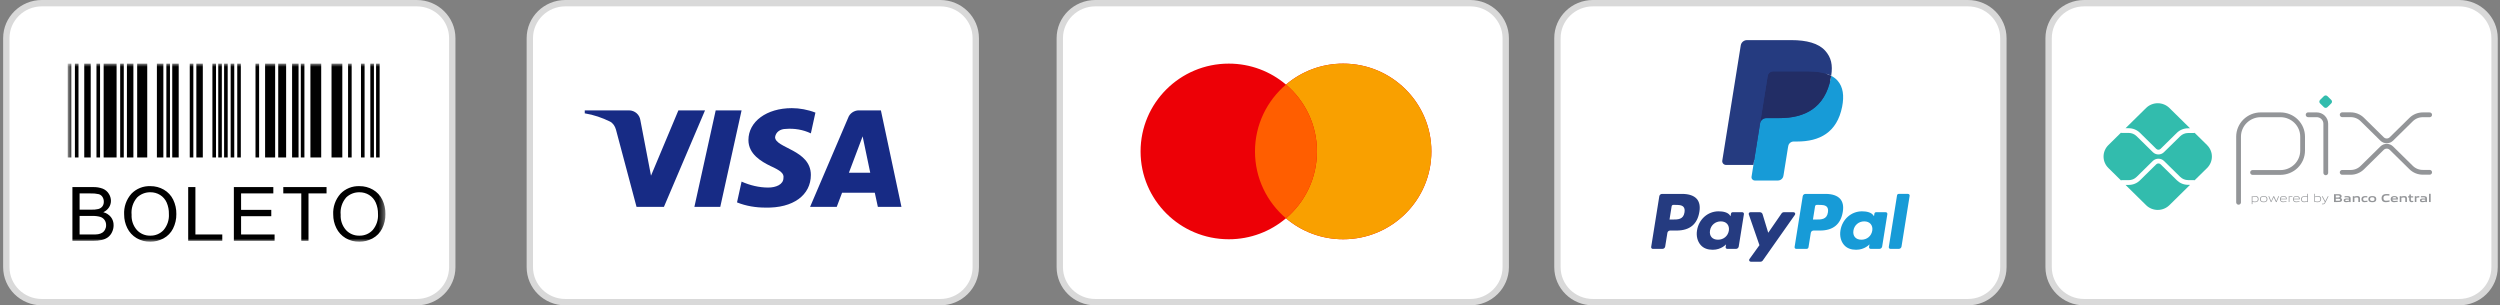 <svg xmlns="http://www.w3.org/2000/svg" width="393" height="48" viewBox="0 0 393 48" fill="none"><rect x="0" y="0" width="393" height="48" fill="#808080" stroke="none"/><path d="M386.558 0.5H327.631C324.545 0.5 322.043 2.962 322.043 6V42C322.043 45.038 324.545 47.5 327.631 47.5H386.558C389.644 47.5 392.146 45.038 392.146 42V6C392.146 2.962 389.644 0.5 386.558 0.5Z" fill="white" stroke="#D9D9D9"></path><path d="M351.904 31.803V21.482C351.904 21.031 351.994 20.584 352.169 20.167C352.345 19.75 352.602 19.371 352.927 19.051C353.251 18.732 353.636 18.479 354.06 18.306C354.483 18.134 354.939 18.045 355.397 18.045H358.489C359.413 18.047 360.299 18.409 360.951 19.053C361.603 19.697 361.97 20.569 361.97 21.478V23.675C361.97 24.587 361.602 25.461 360.947 26.106C360.292 26.751 359.404 27.113 358.477 27.113H354.104" stroke="#939598" stroke-width="0.751" stroke-linecap="round" stroke-linejoin="round"></path><path d="M362.837 18.043H364.177C364.558 18.043 364.923 18.192 365.191 18.456C365.46 18.721 365.612 19.08 365.612 19.454V27.165" stroke="#939598" stroke-width="0.751" stroke-linecap="round" stroke-linejoin="round"></path><path d="M365.321 16.849L364.712 16.249C364.677 16.214 364.648 16.172 364.629 16.126C364.61 16.079 364.6 16.03 364.6 15.98C364.6 15.93 364.61 15.88 364.629 15.834C364.648 15.788 364.677 15.746 364.712 15.71L365.321 15.112C365.356 15.076 365.399 15.048 365.447 15.029C365.494 15.01 365.543 15 365.594 15C365.646 15 365.696 15.01 365.743 15.029C365.79 15.048 365.833 15.076 365.869 15.112L366.477 15.71C366.514 15.746 366.542 15.788 366.561 15.834C366.581 15.88 366.591 15.93 366.591 15.98C366.591 16.03 366.581 16.079 366.561 16.126C366.542 16.172 366.514 16.214 366.477 16.249L365.869 16.849C365.833 16.884 365.79 16.912 365.743 16.931C365.696 16.951 365.646 16.96 365.594 16.96C365.543 16.96 365.494 16.951 365.447 16.931C365.399 16.912 365.356 16.884 365.321 16.849Z" fill="#32BCAD"></path><path d="M368.191 18.037H369.523C370.208 18.037 370.865 18.305 371.35 18.782L374.465 21.847C374.56 21.941 374.674 22.016 374.799 22.068C374.925 22.119 375.059 22.145 375.195 22.145C375.33 22.145 375.464 22.119 375.59 22.068C375.715 22.016 375.829 21.941 375.925 21.847L379.032 18.793C379.271 18.557 379.557 18.369 379.87 18.241C380.184 18.114 380.519 18.048 380.858 18.048H381.94" stroke="#939598" stroke-width="0.751" stroke-linecap="round" stroke-linejoin="round"></path><path d="M368.191 27.096H369.523C370.208 27.096 370.865 26.828 371.35 26.351L374.465 23.287C374.56 23.193 374.674 23.118 374.799 23.066C374.925 23.015 375.059 22.989 375.195 22.989C375.33 22.989 375.464 23.015 375.59 23.066C375.715 23.118 375.829 23.193 375.925 23.287L379.032 26.34C379.271 26.576 379.557 26.764 379.87 26.892C380.184 27.019 380.519 27.085 380.858 27.085H381.94" stroke="#939598" stroke-width="0.751" stroke-linecap="round" stroke-linejoin="round"></path><path d="M343.966 29.054C343.637 29.055 343.311 28.992 343.007 28.868C342.703 28.744 342.428 28.562 342.196 28.333L339.64 25.824C339.551 25.738 339.43 25.691 339.305 25.691C339.18 25.691 339.06 25.738 338.969 25.824L336.405 28.347C336.172 28.577 335.897 28.759 335.593 28.882C335.29 29.006 334.963 29.069 334.635 29.068H334.131L337.367 32.254C337.853 32.732 338.511 33 339.198 33C339.884 33 340.542 32.732 341.028 32.254L344.273 29.059L343.966 29.054Z" fill="#32BCAD"></path><path d="M334.633 20.158C334.961 20.157 335.288 20.221 335.591 20.345C335.895 20.468 336.17 20.65 336.403 20.88L338.967 23.404C339.057 23.491 339.177 23.54 339.303 23.54C339.429 23.54 339.55 23.491 339.638 23.404L342.194 20.889C342.426 20.659 342.701 20.477 343.005 20.354C343.309 20.23 343.635 20.167 343.964 20.167H344.273L341.028 16.973C340.788 16.737 340.503 16.549 340.189 16.421C339.875 16.293 339.537 16.227 339.198 16.227C338.858 16.227 338.521 16.293 338.207 16.421C337.894 16.549 337.608 16.737 337.367 16.973L334.131 20.158H334.633Z" fill="#32BCAD"></path><path d="M346.956 22.809L344.997 20.882C344.954 20.899 344.906 20.908 344.859 20.909H343.967C343.503 20.911 343.058 21.093 342.73 21.416L340.17 23.926C340.057 24.038 339.921 24.127 339.773 24.188C339.624 24.249 339.464 24.28 339.304 24.279C338.979 24.28 338.666 24.153 338.436 23.927L335.871 21.403C335.543 21.08 335.099 20.898 334.634 20.896H333.538C333.493 20.895 333.449 20.886 333.406 20.869L331.438 22.807C331.197 23.044 331.006 23.325 330.876 23.634C330.746 23.943 330.679 24.274 330.679 24.609C330.679 24.943 330.746 25.275 330.876 25.584C331.006 25.893 331.197 26.174 331.438 26.41L333.406 28.348C333.449 28.331 333.493 28.322 333.538 28.322H334.634C335.099 28.319 335.543 28.137 335.871 27.814L338.436 25.29C338.67 25.07 338.98 24.948 339.303 24.948C339.626 24.948 339.937 25.07 340.17 25.29L342.726 27.805C343.055 28.128 343.499 28.31 343.963 28.312H344.854C344.903 28.313 344.95 28.323 344.993 28.341L346.952 26.413C347.438 25.935 347.71 25.287 347.71 24.612C347.71 23.936 347.438 23.288 346.952 22.81" fill="#32BCAD"></path><path d="M354.564 30.925C354.401 30.933 354.241 30.957 354.083 30.997V31.626C354.204 31.668 354.33 31.689 354.458 31.688C354.778 31.688 354.93 31.582 354.93 31.304C354.93 31.043 354.805 30.925 354.564 30.925ZM353.975 32.093V30.85H354.064L354.073 30.904C354.237 30.861 354.404 30.834 354.573 30.825C354.69 30.817 354.807 30.85 354.901 30.918C354.953 30.968 354.992 31.028 355.018 31.095C355.042 31.162 355.051 31.233 355.045 31.304C355.051 31.383 355.035 31.462 354.999 31.532C354.963 31.603 354.907 31.663 354.839 31.704C354.723 31.761 354.595 31.788 354.467 31.786C354.336 31.785 354.207 31.765 354.082 31.728V32.093H353.975Z" fill="#939598"></path><path d="M355.852 30.922C355.532 30.922 355.39 31.023 355.39 31.298C355.39 31.573 355.531 31.688 355.852 31.688C356.174 31.688 356.314 31.587 356.314 31.313C356.314 31.039 356.173 30.922 355.852 30.922ZM356.265 31.688C356.142 31.763 355.997 31.799 355.852 31.789C355.708 31.798 355.563 31.762 355.44 31.688C355.383 31.643 355.337 31.584 355.309 31.517C355.279 31.451 355.268 31.378 355.275 31.305C355.269 31.233 355.28 31.16 355.309 31.093C355.338 31.026 355.383 30.968 355.44 30.922C355.563 30.847 355.708 30.811 355.852 30.82C355.997 30.812 356.141 30.847 356.265 30.922C356.321 30.967 356.367 31.026 356.396 31.092C356.425 31.159 356.436 31.231 356.429 31.303C356.436 31.376 356.425 31.449 356.397 31.516C356.367 31.583 356.322 31.642 356.265 31.688Z" fill="#939598"></path><path d="M357.779 31.76L357.423 31.005H357.416L357.064 31.76H356.972L356.591 30.847H356.711L357.026 31.611H357.034L357.378 30.847H357.482L357.835 31.611H357.842L358.151 30.847H358.267L357.886 31.76H357.779Z" fill="#939598"></path><path d="M358.95 30.92C358.653 30.92 358.554 31.05 358.538 31.238H359.368C359.36 31.029 359.253 30.92 358.957 30.92H358.95ZM358.957 31.785C358.82 31.8 358.683 31.764 358.572 31.684C358.519 31.636 358.477 31.577 358.45 31.511C358.423 31.445 358.412 31.373 358.417 31.302C358.413 31.229 358.427 31.155 358.457 31.088C358.486 31.02 358.532 30.96 358.589 30.913C358.698 30.847 358.824 30.815 358.95 30.822C359.08 30.814 359.209 30.844 359.321 30.91C359.455 30.998 359.48 31.153 359.48 31.33H358.531C358.531 31.517 358.596 31.683 358.956 31.683C359.116 31.679 359.276 31.662 359.433 31.63V31.726C359.274 31.759 359.11 31.777 358.947 31.782" fill="#939598"></path><path d="M359.789 31.76V30.847H359.878L359.888 30.901C360.036 30.853 360.19 30.826 360.346 30.822H360.359V30.923H360.333C360.185 30.926 360.039 30.951 359.898 30.995V31.758L359.789 31.76Z" fill="#939598"></path><path d="M360.987 30.92C360.69 30.92 360.59 31.05 360.575 31.238H361.406C361.397 31.03 361.29 30.92 360.995 30.92H360.987ZM360.995 31.785C360.858 31.799 360.721 31.763 360.61 31.684C360.559 31.635 360.519 31.576 360.494 31.511C360.47 31.445 360.459 31.375 360.466 31.306C360.461 31.232 360.475 31.158 360.505 31.091C360.535 31.023 360.58 30.963 360.637 30.916C360.746 30.85 360.872 30.818 360.999 30.825C361.128 30.817 361.256 30.848 361.368 30.913C361.502 31.001 361.527 31.156 361.527 31.333H360.579C360.579 31.52 360.645 31.686 361.004 31.686C361.165 31.682 361.324 31.665 361.482 31.633V31.729C361.321 31.762 361.158 31.781 360.995 31.785Z" fill="#939598"></path><path d="M362.698 30.983C362.578 30.942 362.452 30.921 362.325 30.922C362.004 30.922 361.851 31.029 361.851 31.306C361.851 31.583 361.976 31.684 362.218 31.684C362.381 31.677 362.541 31.653 362.698 31.614V30.983ZM362.718 31.76L362.709 31.705C362.545 31.749 362.379 31.776 362.209 31.786C362.092 31.794 361.975 31.761 361.882 31.691C361.829 31.642 361.789 31.582 361.764 31.515C361.739 31.448 361.729 31.377 361.736 31.306C361.73 31.227 361.746 31.148 361.782 31.078C361.819 31.008 361.874 30.948 361.942 30.907C362.059 30.849 362.187 30.821 362.317 30.825C362.446 30.826 362.575 30.846 362.699 30.883V30.466H362.807V31.76H362.718Z" fill="#939598"></path><path d="M364.396 30.925C364.234 30.932 364.072 30.956 363.916 30.997V31.624C364.036 31.667 364.162 31.689 364.29 31.688C364.611 31.688 364.762 31.582 364.762 31.304C364.762 31.043 364.637 30.925 364.396 30.925ZM364.672 31.704C364.557 31.761 364.429 31.788 364.3 31.786C364.16 31.784 364.02 31.761 363.887 31.717V31.76H363.813V30.466H363.917V30.897C364.077 30.857 364.241 30.831 364.407 30.822C364.523 30.814 364.639 30.847 364.734 30.915C364.785 30.965 364.826 31.025 364.851 31.092C364.876 31.158 364.885 31.23 364.878 31.301C364.884 31.38 364.869 31.459 364.832 31.529C364.796 31.6 364.741 31.66 364.672 31.701" fill="#939598"></path><path d="M365.014 32.114V32.013C365.066 32.013 365.117 32.022 365.151 32.022C365.213 32.027 365.276 32.011 365.329 31.977C365.381 31.943 365.421 31.893 365.441 31.834L365.475 31.762L364.992 30.849H365.117L365.529 31.634H365.536L365.931 30.849H366.052L365.537 31.871C365.442 32.056 365.339 32.117 365.151 32.117C365.106 32.119 365.06 32.118 365.014 32.114Z" fill="#939598"></path><path d="M367.544 31.241H367.184V31.56H367.545C367.793 31.56 367.886 31.533 367.886 31.399C367.886 31.265 367.757 31.241 367.544 31.241ZM367.478 30.723H367.184V31.048H367.479C367.724 31.048 367.82 31.02 367.82 30.884C367.82 30.748 367.697 30.723 367.478 30.723ZM368.035 31.674C367.903 31.756 367.743 31.76 367.452 31.76H366.905V30.525H367.439C367.69 30.525 367.845 30.525 367.972 30.605C368.014 30.63 368.049 30.666 368.072 30.709C368.095 30.753 368.105 30.801 368.101 30.85C368.104 30.911 368.086 30.971 368.05 31.021C368.014 31.071 367.962 31.107 367.903 31.124V31.131C368.064 31.167 368.168 31.248 368.168 31.423C368.172 31.473 368.162 31.523 368.138 31.567C368.114 31.612 368.078 31.649 368.035 31.674Z" fill="#939598"></path><path d="M369.263 31.378C369.159 31.369 369.046 31.363 368.93 31.363C368.741 31.363 368.675 31.401 368.675 31.486C368.675 31.571 368.73 31.608 368.874 31.608C369.005 31.603 369.135 31.585 369.263 31.554V31.378ZM369.317 31.76L369.31 31.705C369.146 31.751 368.977 31.778 368.808 31.785C368.71 31.792 368.613 31.768 368.528 31.718C368.495 31.693 368.467 31.66 368.449 31.621C368.431 31.583 368.423 31.541 368.426 31.498C368.423 31.447 368.437 31.395 368.464 31.351C368.493 31.307 368.534 31.273 368.581 31.252C368.692 31.211 368.811 31.194 368.929 31.201C369.025 31.201 369.155 31.206 369.264 31.213V31.201C369.264 31.059 369.168 31.012 368.908 31.012C368.805 31.012 368.685 31.017 368.568 31.029V30.844C368.698 30.834 368.844 30.827 368.964 30.827C369.114 30.814 369.263 30.843 369.396 30.911C369.499 30.985 369.521 31.087 369.521 31.223V31.762L369.317 31.76Z" fill="#939598"></path><path d="M370.73 31.76V31.253C370.73 31.087 370.644 31.028 370.489 31.028C370.362 31.033 370.235 31.052 370.112 31.085V31.756H369.857V30.843H370.064L370.074 30.9C370.234 30.854 370.4 30.826 370.567 30.817C370.681 30.809 370.794 30.842 370.884 30.911C370.922 30.948 370.95 30.993 370.969 31.042C370.986 31.091 370.993 31.144 370.987 31.196V31.753L370.73 31.76Z" fill="#939598"></path><path d="M371.712 31.785C371.59 31.795 371.467 31.761 371.368 31.689C371.315 31.64 371.275 31.58 371.249 31.513C371.224 31.446 371.215 31.375 371.222 31.303C371.217 31.228 371.231 31.153 371.264 31.085C371.297 31.017 371.348 30.958 371.41 30.915C371.534 30.847 371.675 30.815 371.816 30.825C371.919 30.825 372.027 30.832 372.142 30.842V31.037C372.049 31.029 371.936 31.02 371.847 31.02C371.602 31.02 371.486 31.096 371.486 31.305C371.486 31.515 371.573 31.587 371.773 31.587C371.904 31.583 372.035 31.567 372.163 31.54V31.728C372.014 31.761 371.864 31.78 371.712 31.785Z" fill="#939598"></path><path d="M372.928 31.015C372.683 31.015 372.574 31.091 372.574 31.299C372.574 31.506 372.678 31.594 372.928 31.594C373.178 31.594 373.277 31.52 373.277 31.313C373.277 31.106 373.174 31.015 372.928 31.015ZM373.372 31.689C373.236 31.764 373.082 31.798 372.928 31.785C372.773 31.797 372.619 31.764 372.483 31.689C372.423 31.646 372.375 31.587 372.344 31.52C372.314 31.453 372.301 31.379 372.309 31.306C372.302 31.232 372.314 31.158 372.344 31.09C372.375 31.023 372.423 30.964 372.483 30.92C372.619 30.846 372.773 30.813 372.928 30.825C373.082 30.813 373.236 30.846 373.372 30.92C373.431 30.964 373.478 31.022 373.509 31.09C373.539 31.157 373.55 31.23 373.543 31.304C373.55 31.377 373.539 31.451 373.509 31.518C373.478 31.586 373.431 31.645 373.372 31.689Z" fill="#939598"></path><path d="M375.034 31.786C374.872 31.796 374.713 31.75 374.583 31.657C374.432 31.535 374.387 31.345 374.387 31.141C374.381 31.04 374.402 30.939 374.446 30.847C374.491 30.756 374.558 30.676 374.642 30.617C374.803 30.529 374.988 30.488 375.172 30.5C375.311 30.5 375.453 30.509 375.61 30.521V30.744C375.477 30.732 375.311 30.723 375.184 30.723C374.826 30.723 374.674 30.857 374.674 31.141C374.674 31.425 374.814 31.561 375.078 31.561C375.266 31.555 375.454 31.53 375.637 31.487V31.709C375.439 31.754 375.237 31.779 375.034 31.786Z" fill="#939598"></path><path d="M376.399 30.987C376.185 30.987 376.101 31.062 376.089 31.201H376.708C376.701 31.053 376.614 30.987 376.399 30.987ZM376.361 31.786C376.222 31.798 376.083 31.762 375.968 31.684C375.917 31.636 375.876 31.577 375.851 31.511C375.824 31.445 375.814 31.374 375.82 31.304C375.816 31.231 375.83 31.158 375.86 31.091C375.89 31.025 375.936 30.966 375.994 30.92C376.116 30.848 376.257 30.815 376.399 30.825C376.538 30.816 376.678 30.848 376.799 30.916C376.948 31.017 376.961 31.178 376.963 31.366H376.083C376.089 31.505 376.164 31.594 376.425 31.594C376.59 31.59 376.755 31.575 376.917 31.547V31.726C376.733 31.76 376.547 31.78 376.361 31.786Z" fill="#939598"></path><path d="M378.111 31.76V31.253C378.111 31.087 378.025 31.028 377.871 31.028C377.744 31.033 377.617 31.052 377.494 31.085V31.756H377.235V30.843H377.447L377.456 30.9C377.617 30.854 377.783 30.826 377.95 30.817C378.063 30.809 378.177 30.842 378.268 30.911C378.305 30.948 378.334 30.993 378.352 31.042C378.369 31.091 378.375 31.144 378.37 31.196V31.753L378.111 31.76Z" fill="#939598"></path><path d="M379.1 31.786C379.043 31.791 378.985 31.782 378.933 31.759C378.88 31.736 378.834 31.701 378.8 31.656C378.749 31.573 378.725 31.477 378.732 31.38V31.039H378.545V30.85H378.732L378.759 30.574H378.989V30.85H379.353V31.039H378.989V31.331C378.985 31.39 378.994 31.449 379.014 31.505C379.03 31.534 379.055 31.558 379.084 31.573C379.115 31.588 379.148 31.594 379.182 31.589C379.244 31.588 379.306 31.582 379.367 31.57V31.753C379.279 31.772 379.19 31.783 379.1 31.786Z" fill="#939598"></path><path d="M379.605 31.76V30.847H379.811L379.82 30.904C379.968 30.855 380.122 30.827 380.278 30.822H380.311V31.039C380.281 31.039 380.247 31.039 380.221 31.039C380.098 31.039 379.976 31.055 379.859 31.085V31.758L379.605 31.76Z" fill="#939598"></path><path d="M381.256 31.378C381.148 31.369 381.037 31.363 380.922 31.363C380.733 31.363 380.667 31.401 380.667 31.486C380.667 31.571 380.723 31.608 380.867 31.608C380.998 31.603 381.129 31.585 381.256 31.554V31.378ZM381.31 31.76L381.3 31.708C381.137 31.754 380.968 31.781 380.798 31.788C380.7 31.795 380.602 31.771 380.518 31.722C380.483 31.696 380.457 31.663 380.439 31.624C380.42 31.586 380.412 31.544 380.415 31.501C380.412 31.448 380.427 31.395 380.456 31.351C380.485 31.306 380.528 31.271 380.579 31.252C380.689 31.212 380.806 31.195 380.924 31.203C381.021 31.203 381.152 31.208 381.26 31.215V31.201C381.26 31.059 381.164 31.012 380.904 31.012C380.801 31.012 380.68 31.017 380.564 31.029V30.844C380.694 30.834 380.841 30.827 380.961 30.827C381.109 30.814 381.259 30.843 381.391 30.911C381.494 30.985 381.518 31.087 381.518 31.223V31.762L381.31 31.76Z" fill="#939598"></path><path d="M381.843 30.466H382.101V31.76H381.843V30.466Z" fill="#939598"></path><path d="M309.344 0.5H250.417C247.331 0.5 244.829 2.962 244.829 6V42C244.829 45.038 247.331 47.5 250.417 47.5H309.344C312.43 47.5 314.931 45.038 314.931 42V6C314.931 2.962 312.43 0.5 309.344 0.5Z" fill="white" stroke="#D9D9D9"></path><path fill-rule="evenodd" clip-rule="evenodd" d="M264.437 30.482H261.277C261.06 30.482 260.876 30.637 260.843 30.847L259.564 38.825C259.538 38.982 259.662 39.124 259.825 39.124H261.333C261.55 39.124 261.734 38.969 261.767 38.759L262.113 36.607C262.145 36.397 262.33 36.242 262.546 36.242H263.546C265.629 36.242 266.831 35.25 267.145 33.285C267.286 32.425 267.151 31.75 266.742 31.276C266.292 30.757 265.495 30.482 264.437 30.482ZM264.802 33.396C264.629 34.512 263.763 34.512 262.924 34.512H262.448L262.782 32.427C262.802 32.301 262.913 32.209 263.042 32.209H263.261C263.832 32.209 264.37 32.209 264.649 32.529C264.814 32.72 264.865 33.004 264.802 33.396ZM273.886 33.36H272.372C272.243 33.36 272.132 33.453 272.112 33.579L272.045 33.996L271.939 33.845C271.612 33.377 270.881 33.22 270.151 33.22C268.479 33.22 267.05 34.467 266.772 36.216C266.628 37.089 266.833 37.923 267.336 38.505C267.797 39.04 268.457 39.263 269.242 39.263C270.59 39.263 271.338 38.41 271.338 38.41L271.27 38.824C271.244 38.982 271.368 39.124 271.53 39.124H272.893C273.11 39.124 273.293 38.969 273.327 38.759L274.145 33.659C274.171 33.503 274.047 33.36 273.886 33.36ZM271.776 36.26C271.63 37.111 270.944 37.682 270.069 37.682C269.629 37.682 269.277 37.544 269.052 37.281C268.828 37.02 268.743 36.648 268.814 36.234C268.951 35.39 269.648 34.8 270.511 34.8C270.941 34.8 271.29 34.941 271.52 35.206C271.75 35.474 271.842 35.848 271.776 36.26ZM280.427 33.36H281.948C282.161 33.36 282.285 33.595 282.164 33.767L277.105 40.955C277.023 41.071 276.888 41.141 276.744 41.141H275.225C275.011 41.141 274.886 40.903 275.01 40.731L276.585 38.542L274.91 33.703C274.852 33.535 274.978 33.36 275.16 33.36H276.654C276.848 33.36 277.02 33.485 277.076 33.668L277.965 36.591L280.063 33.55C280.145 33.431 280.281 33.36 280.427 33.36Z" fill="#253B80"></path><path fill-rule="evenodd" clip-rule="evenodd" d="M296.918 38.825L298.216 30.701C298.236 30.575 298.347 30.482 298.476 30.481H299.936C300.097 30.481 300.221 30.624 300.196 30.781L298.917 38.759C298.883 38.969 298.699 39.124 298.483 39.124H297.178C297.017 39.124 296.893 38.982 296.918 38.825ZM286.984 30.482H283.822C283.606 30.482 283.422 30.637 283.388 30.847L282.11 38.825C282.085 38.982 282.209 39.124 282.369 39.124H283.992C284.143 39.124 284.271 39.016 284.296 38.869L284.658 36.607C284.692 36.396 284.876 36.242 285.091 36.242H286.092C288.175 36.242 289.375 35.25 289.69 33.285C289.832 32.425 289.696 31.749 289.286 31.276C288.838 30.757 288.042 30.482 286.984 30.482ZM287.348 33.396C287.176 34.512 286.309 34.512 285.47 34.512H284.994L285.329 32.427C285.349 32.301 285.459 32.208 285.589 32.208H285.807C286.378 32.208 286.917 32.208 287.195 32.529C287.361 32.72 287.412 33.004 287.348 33.396ZM296.431 33.36H294.919C294.789 33.36 294.678 33.453 294.659 33.579L294.592 33.996L294.486 33.845C294.158 33.376 293.427 33.22 292.699 33.22C291.025 33.22 289.597 34.467 289.319 36.216C289.175 37.089 289.38 37.923 289.882 38.505C290.345 39.04 291.004 39.263 291.789 39.263C293.137 39.263 293.884 38.41 293.884 38.41L293.816 38.824C293.791 38.982 293.915 39.124 294.077 39.124H295.441C295.656 39.124 295.84 38.969 295.874 38.759L296.693 33.659C296.718 33.502 296.594 33.36 296.431 33.36ZM294.321 36.26C294.176 37.111 293.489 37.682 292.613 37.682C292.174 37.682 291.823 37.544 291.597 37.281C291.374 37.02 291.29 36.648 291.36 36.234C291.497 35.39 292.194 34.8 293.056 34.8C293.486 34.8 293.836 34.94 294.065 35.206C294.297 35.474 294.388 35.848 294.321 36.26Z" fill="#179BD7"></path><path d="M276.136 27.628L276.525 25.198L275.66 25.179H271.526L274.399 7.251C274.407 7.197 274.437 7.146 274.479 7.111C274.521 7.075 274.576 7.055 274.632 7.055H281.601C283.916 7.055 285.512 7.529 286.346 8.464C286.737 8.903 286.986 9.362 287.106 9.866C287.233 10.396 287.235 11.028 287.111 11.8L287.103 11.856V12.351L287.493 12.569C287.822 12.74 288.084 12.937 288.284 13.162C288.619 13.538 288.835 14.014 288.926 14.58C289.021 15.161 288.989 15.853 288.835 16.636C288.657 17.537 288.369 18.322 287.98 18.964C287.621 19.556 287.165 20.047 286.623 20.427C286.106 20.788 285.491 21.063 284.796 21.238C284.124 21.411 283.356 21.498 282.515 21.498H281.972C281.584 21.498 281.207 21.635 280.911 21.882C280.615 22.133 280.419 22.477 280.359 22.853L280.318 23.072L279.631 27.354L279.6 27.511C279.592 27.561 279.577 27.585 279.557 27.602C279.538 27.617 279.511 27.628 279.485 27.628H276.136Z" fill="#253B80"></path><path d="M287.864 11.914C287.842 12.044 287.819 12.178 287.793 12.316C286.873 16.961 283.729 18.565 279.713 18.565H277.667C277.177 18.565 276.762 18.916 276.686 19.393L275.638 25.928L275.343 27.781C275.293 28.094 275.538 28.376 275.859 28.376H279.486C279.916 28.376 280.279 28.069 280.348 27.652L280.383 27.471L281.066 23.206L281.111 22.972C281.177 22.553 281.542 22.246 281.972 22.246H282.515C286.028 22.246 288.779 20.842 289.583 16.779C289.919 15.081 289.745 13.664 288.856 12.667C288.587 12.366 288.254 12.117 287.864 11.914Z" fill="#179BD7"></path><path d="M286.902 11.537C286.761 11.496 286.616 11.46 286.468 11.427C286.318 11.395 286.165 11.366 286.008 11.341C285.456 11.254 284.852 11.212 284.205 11.212H278.742C278.607 11.212 278.48 11.242 278.365 11.296C278.113 11.415 277.926 11.65 277.881 11.937L276.718 19.182L276.685 19.393C276.762 18.917 277.176 18.566 277.667 18.566H279.712C283.728 18.566 286.872 16.96 287.792 12.316C287.819 12.179 287.842 12.045 287.863 11.914C287.63 11.793 287.378 11.689 287.107 11.6C287.041 11.578 286.972 11.557 286.902 11.537Z" fill="#222D65"></path><path d="M277.88 11.937C277.925 11.65 278.112 11.415 278.364 11.296C278.479 11.242 278.607 11.212 278.741 11.212H284.204C284.851 11.212 285.455 11.254 286.007 11.342C286.164 11.367 286.317 11.395 286.467 11.427C286.615 11.46 286.76 11.497 286.901 11.537C286.971 11.557 287.04 11.579 287.107 11.6C287.378 11.688 287.63 11.793 287.863 11.914C288.136 10.197 287.861 9.028 286.918 7.97C285.879 6.805 284.002 6.306 281.601 6.306H274.632C274.141 6.306 273.722 6.657 273.647 7.135L270.743 25.247C270.687 25.605 270.967 25.929 271.335 25.929H275.637L276.717 19.182L277.88 11.937Z" fill="#253B80"></path><path d="M231.113 0.5H172.186C169.1 0.5 166.599 2.962 166.599 6V42C166.599 45.038 169.1 47.5 172.186 47.5H231.113C234.199 47.5 236.701 45.038 236.701 42V6C236.701 2.962 234.199 0.5 231.113 0.5Z" fill="white" stroke="#D9D9D9"></path><path fill-rule="evenodd" clip-rule="evenodd" d="M202.158 34.314C199.737 36.37 196.596 37.612 193.164 37.612C185.506 37.612 179.298 31.431 179.298 23.806C179.298 16.181 185.506 10 193.164 10C196.596 10 199.737 11.242 202.158 13.298C204.579 11.242 207.719 10 211.151 10C218.81 10 225.017 16.181 225.017 23.806C225.017 31.431 218.81 37.612 211.151 37.612C207.719 37.612 204.579 36.37 202.158 34.314Z" fill="#ED0006"></path><path fill-rule="evenodd" clip-rule="evenodd" d="M202.158 34.314C205.139 31.782 207.029 28.014 207.029 23.806C207.029 19.598 205.139 15.83 202.158 13.298C204.579 11.242 207.719 10 211.151 10C218.81 10 225.017 16.181 225.017 23.806C225.017 31.431 218.81 37.612 211.151 37.612C207.719 37.612 204.579 36.37 202.158 34.314Z" fill="#F9A000"></path><path fill-rule="evenodd" clip-rule="evenodd" d="M202.156 13.298C205.138 15.83 207.027 19.598 207.027 23.806C207.027 28.014 205.138 31.782 202.156 34.314C199.175 31.782 197.284 28.014 197.284 23.806C197.284 19.598 199.175 15.83 202.156 13.298Z" fill="#FF5E00"></path><path d="M147.803 0.5H88.876C85.79 0.5 83.288 2.962 83.288 6V42C83.288 45.038 85.79 47.5 88.876 47.5H147.803C150.889 47.5 153.391 45.038 153.391 42V6C153.391 2.962 150.889 0.5 147.803 0.5Z" fill="white" stroke="#D9D9D9"></path><path fill-rule="evenodd" clip-rule="evenodd" d="M104.371 32.517H100.062L96.831 20.385C96.678 19.827 96.352 19.333 95.873 19.101C94.678 18.517 93.361 18.051 91.924 17.817V17.35H98.864C99.822 17.35 100.541 18.051 100.661 18.866L102.337 27.617L106.644 17.35H110.831L104.371 32.517ZM113.227 32.517H109.158L112.508 17.35H116.577L113.227 32.517ZM121.842 21.551C121.962 20.735 122.68 20.267 123.518 20.267C124.835 20.15 126.269 20.385 127.467 20.967L128.185 17.702C126.988 17.235 125.671 17 124.475 17C120.526 17 117.653 19.101 117.653 22.017C117.653 24.235 119.688 25.399 121.125 26.101C122.68 26.8 123.278 27.267 123.158 27.967C123.158 29.017 121.962 29.484 120.766 29.484C119.329 29.484 117.893 29.134 116.577 28.549L115.859 31.817C117.295 32.399 118.85 32.634 120.287 32.634C124.715 32.749 127.467 30.65 127.467 27.5C127.467 23.533 121.842 23.3 121.842 21.551ZM141.707 32.517L138.476 17.35H135.006C134.287 17.35 133.569 17.817 133.329 18.517L127.347 32.517H131.536L132.372 30.3H137.518L137.998 32.517H141.707ZM135.605 21.434L136.8 27.15H133.449L135.605 21.434Z" fill="#172B85"></path><path d="M65.509 0.5H6.582C3.496 0.5 0.994 2.962 0.994 6V42C0.994 45.038 3.496 47.5 6.582 47.5H65.509C68.595 47.5 71.097 45.038 71.097 42V6C71.097 2.962 68.595 0.5 65.509 0.5Z" fill="white" stroke="#D9D9D9"></path><mask id="mask0_228_15" style="mask-type:luminance" maskUnits="userSpaceOnUse" x="10" y="10" width="51" height="28"><path d="M60.591 10H10.646V38H60.591V10Z" fill="white"></path></mask><g mask="url(#mask0_228_15)"><path d="M10.646 10H11.21V24.755H10.646V10ZM11.775 10H12.339V24.755H11.775V10ZM15.165 10H15.729V24.755H15.165V10ZM26.154 10H26.719V24.755H26.154V10ZM29.828 10H30.393V24.755H29.828V10ZM33.391 10H33.955V24.755H33.391V10ZM34.309 10H34.873V24.755H34.31L34.309 10ZM35.228 10H35.793V24.755H35.228V10ZM36.262 10H36.826V24.755H36.262L36.262 10ZM37.295 10H37.859V24.755H37.295V10ZM40.167 10H40.731V24.755H40.166L40.167 10ZM47.288 10H47.853V24.755H47.288V10ZM54.716 10H55.281V24.755H54.716L54.716 10ZM56.748 10H57.313V24.755H56.748V10ZM58.217 10H58.782V24.755H58.217V10ZM59.121 10H59.685V24.755H59.121V10ZM18.893 10H19.458V24.755H18.893V10ZM13.244 10H14.261V24.755H13.244V10ZM19.953 10H20.969V24.755H19.953V10ZM24.664 10H25.68V24.755H24.664V10ZM27.076 10H28.092V24.755H27.076V10ZM30.866 10H31.882V24.755H30.866V10ZM41.672 10H43.253V24.755H41.672V10ZM43.737 10H44.979V24.755H43.736L43.737 10ZM45.916 10H46.933V24.755H45.916V10ZM48.798 10H50.493V24.755H48.798V10ZM52.117 10H53.812V24.755H52.117V10ZM16.295 10H18.328V24.755H16.295V10ZM21.564 10H23.145V24.755H21.564V10Z" fill="#010101"></path><path d="M11.376 37.856V29.41H14.596C15.134 29.39 15.67 29.477 16.173 29.666C16.559 29.829 16.884 30.104 17.103 30.456C17.321 30.788 17.438 31.175 17.44 31.57C17.44 31.931 17.337 32.285 17.142 32.59C16.922 32.926 16.609 33.194 16.24 33.361C16.714 33.481 17.135 33.75 17.439 34.127C17.72 34.495 17.867 34.946 17.857 35.406C17.86 35.788 17.773 36.166 17.603 36.51C17.459 36.818 17.242 37.087 16.971 37.296C16.689 37.496 16.37 37.638 16.031 37.715C15.578 37.817 15.113 37.865 14.648 37.856L11.376 37.856ZM12.513 32.959H14.368C14.73 32.973 15.093 32.94 15.447 32.861C15.706 32.797 15.935 32.649 16.099 32.441C16.251 32.225 16.328 31.967 16.318 31.704C16.323 31.443 16.252 31.186 16.113 30.964C15.981 30.753 15.775 30.597 15.534 30.525C15.106 30.428 14.667 30.389 14.228 30.407H12.513L12.513 32.959ZM12.513 36.859H14.649C14.907 36.866 15.165 36.853 15.422 36.819C15.653 36.782 15.876 36.702 16.077 36.583C16.261 36.466 16.411 36.303 16.51 36.111C16.626 35.893 16.685 35.65 16.68 35.404C16.688 35.11 16.602 34.821 16.435 34.578C16.269 34.344 16.029 34.172 15.752 34.088C15.344 33.979 14.921 33.931 14.498 33.947H12.513V36.859ZM19.516 33.743C19.444 32.54 19.856 31.357 20.663 30.45C21.043 30.057 21.504 29.747 22.015 29.543C22.525 29.337 23.074 29.241 23.625 29.26C24.378 29.25 25.119 29.444 25.767 29.82C26.397 30.186 26.903 30.729 27.221 31.378C27.564 32.086 27.735 32.861 27.721 33.645C27.735 34.441 27.555 35.229 27.196 35.943C26.87 36.593 26.349 37.128 25.704 37.477C25.066 37.823 24.349 38.002 23.62 37.998C22.858 38.011 22.108 37.812 21.456 37.424C20.828 37.049 20.325 36.502 20.009 35.85C19.683 35.194 19.514 34.473 19.516 33.743ZM20.687 33.761C20.639 34.64 20.94 35.503 21.526 36.167C21.791 36.452 22.115 36.678 22.476 36.83C22.837 36.981 23.227 37.055 23.619 37.045C24.014 37.055 24.407 36.981 24.769 36.828C25.132 36.674 25.457 36.446 25.722 36.157C26.314 35.453 26.61 34.552 26.55 33.639C26.566 33.022 26.447 32.408 26.201 31.839C25.985 31.349 25.624 30.933 25.166 30.646C24.708 30.363 24.176 30.216 23.635 30.223C23.252 30.217 22.871 30.286 22.515 30.426C22.159 30.566 21.834 30.774 21.56 31.038C21.236 31.41 20.991 31.843 20.841 32.311C20.692 32.779 20.639 33.272 20.687 33.76V33.761ZM29.583 37.856V29.41H30.718V36.858H34.943V37.856L29.583 37.856ZM36.763 37.856V29.41H42.967V30.407H37.898V32.995H42.645V33.986H37.898V36.859H43.166V37.856L36.763 37.856ZM47.362 37.856V30.407H44.533V29.41H51.334V30.407H48.496V37.856L47.362 37.856ZM52.382 33.743C52.31 32.54 52.723 31.357 53.531 30.45C53.911 30.057 54.372 29.748 54.883 29.543C55.393 29.338 55.942 29.242 56.493 29.261C57.246 29.251 57.986 29.444 58.635 29.82C59.265 30.187 59.771 30.729 60.089 31.379C60.432 32.086 60.603 32.862 60.589 33.645C60.603 34.442 60.422 35.23 60.063 35.944C59.735 36.594 59.213 37.13 58.566 37.478C57.928 37.825 57.211 38.004 56.482 38C55.72 38.012 54.969 37.813 54.316 37.424C53.69 37.049 53.188 36.502 52.873 35.85C52.547 35.194 52.379 34.473 52.382 33.743ZM53.553 33.761C53.504 34.64 53.805 35.503 54.392 36.167C54.656 36.452 54.98 36.678 55.341 36.83C55.702 36.981 56.092 37.055 56.485 37.045C56.881 37.057 57.274 36.983 57.639 36.83C58.003 36.677 58.329 36.447 58.594 36.158C59.186 35.454 59.483 34.553 59.423 33.641C59.435 33.022 59.312 32.408 59.063 31.84C58.846 31.35 58.486 30.934 58.027 30.647C57.569 30.364 57.038 30.217 56.497 30.224C56.114 30.218 55.733 30.287 55.377 30.427C55.021 30.567 54.696 30.775 54.422 31.039C54.099 31.412 53.855 31.845 53.706 32.312C53.556 32.779 53.504 33.272 53.553 33.76V33.761Z" fill="black"></path></g></svg>
